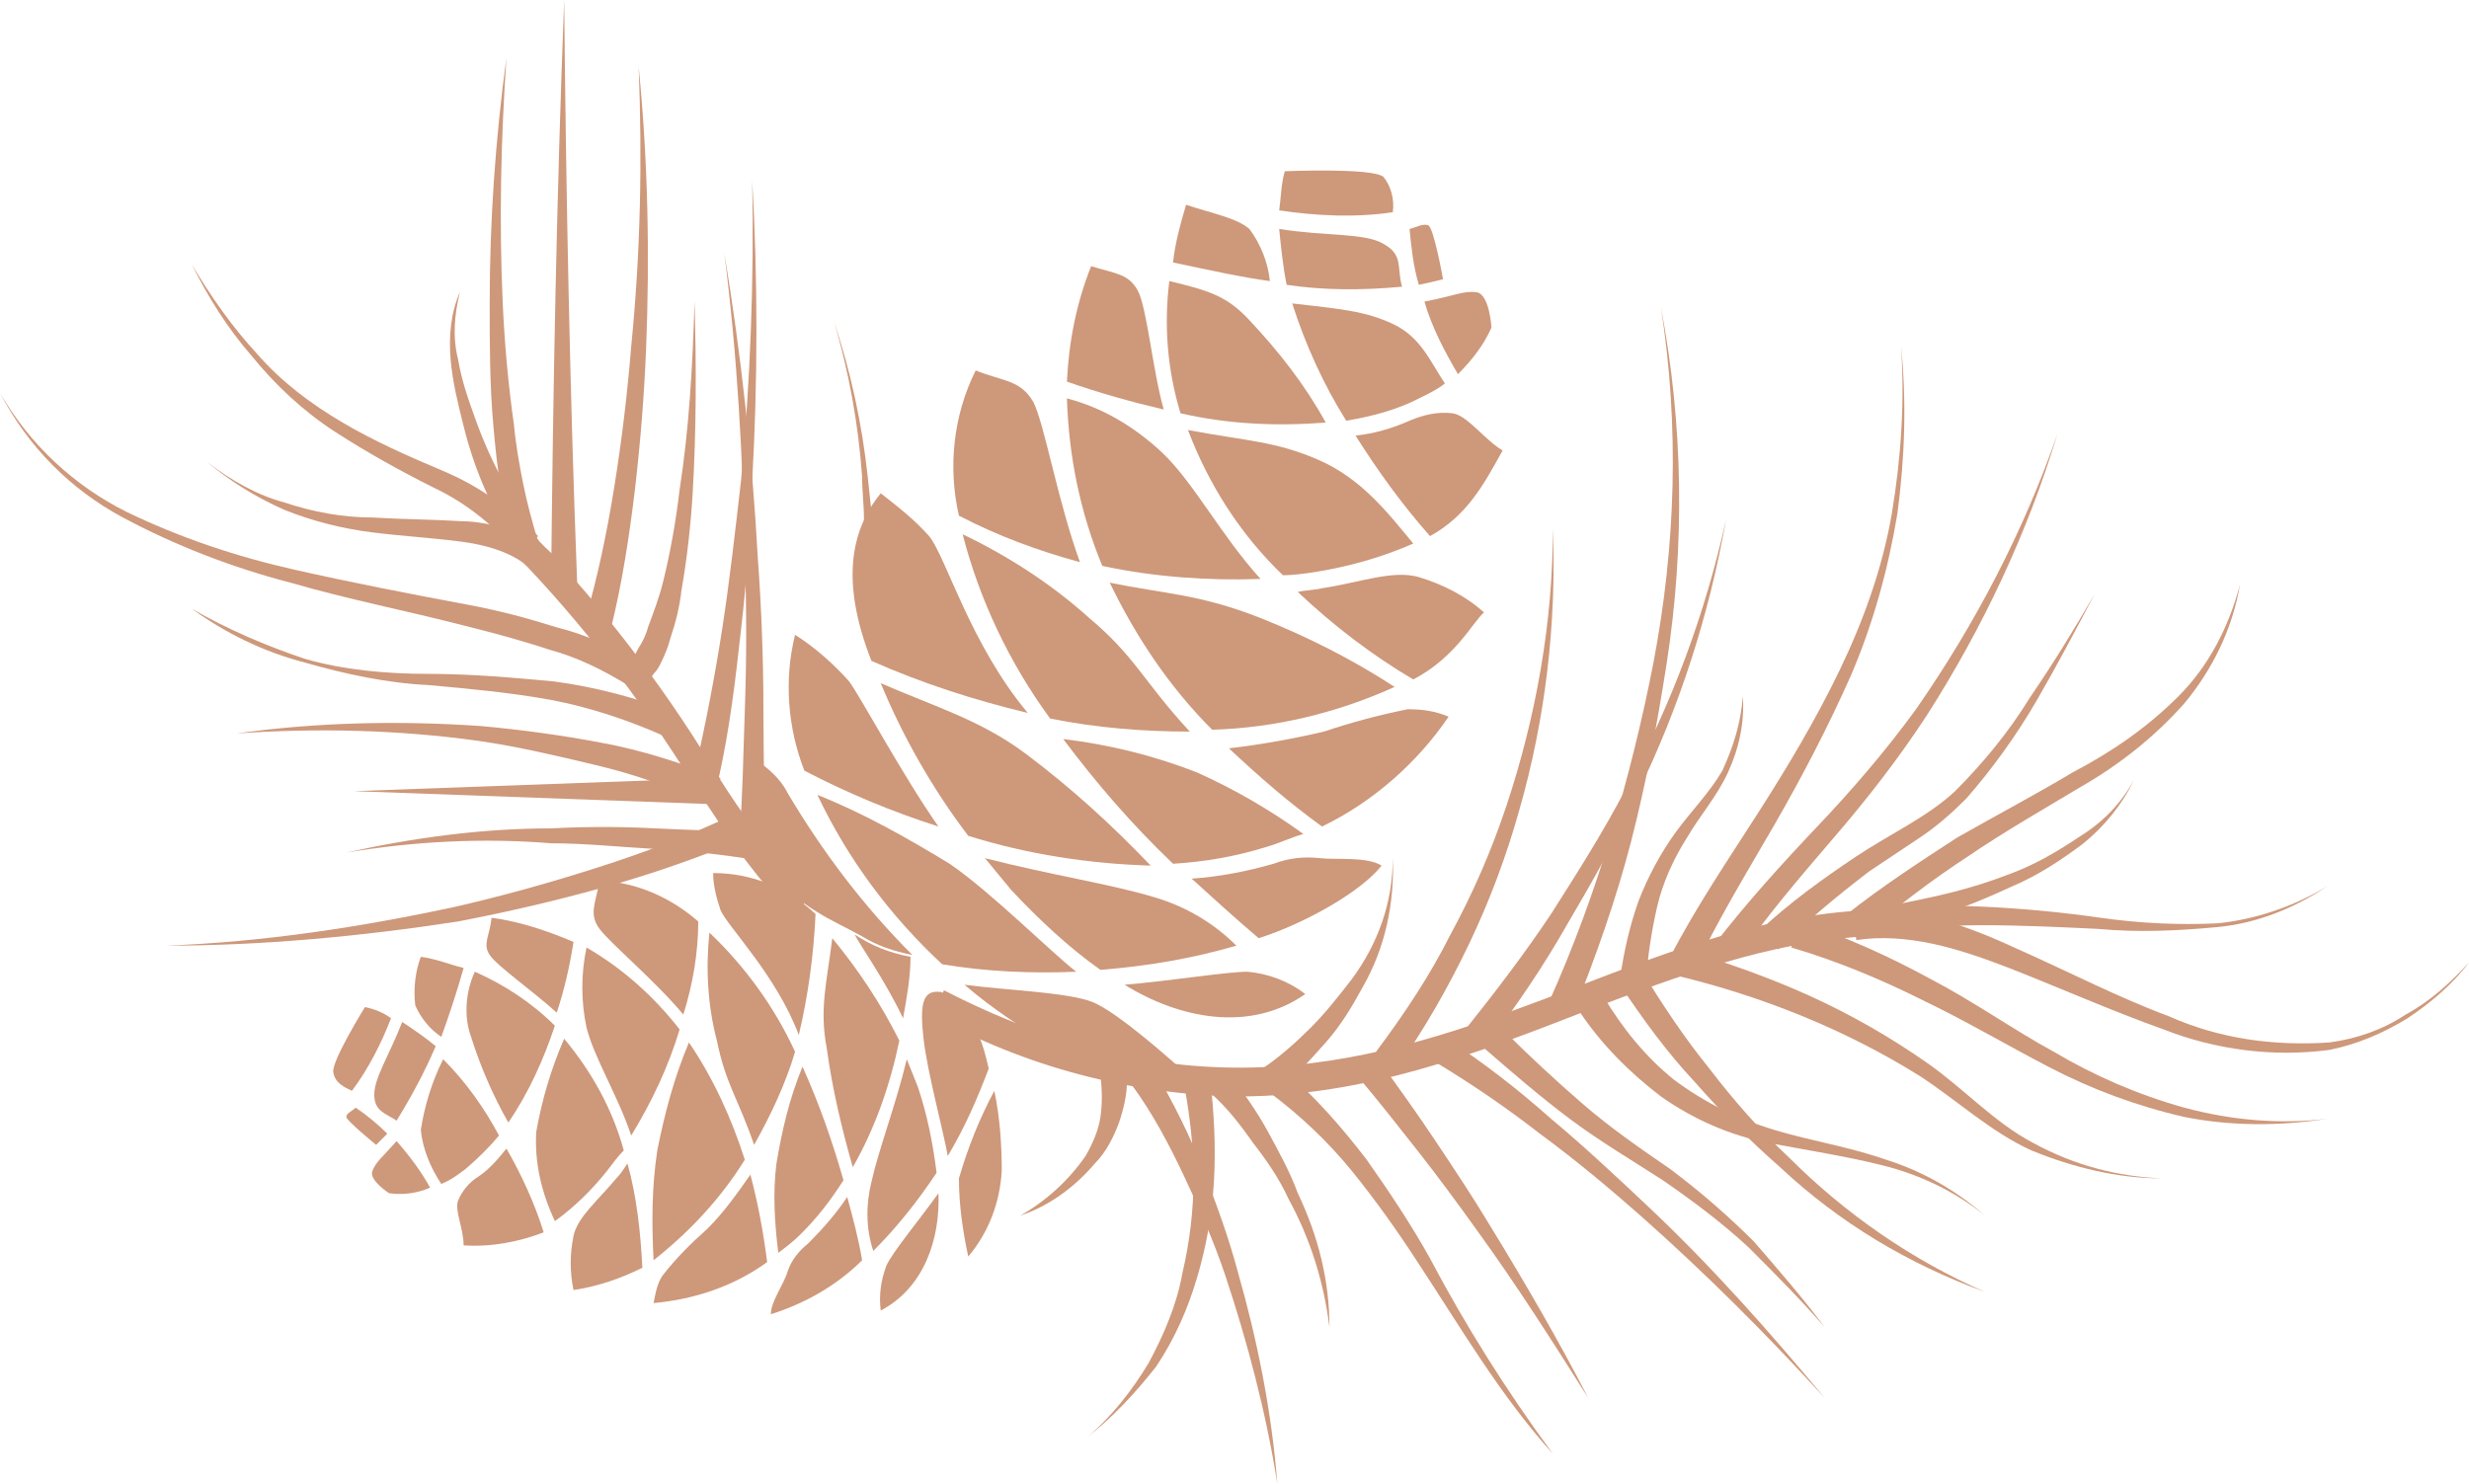 <?xml version="1.0" encoding="utf-8"?>
<!-- Generator: Adobe Illustrator 23.1.1, SVG Export Plug-In . SVG Version: 6.00 Build 0)  -->
<svg version="1.1" id="Layer_1" xmlns="http://www.w3.org/2000/svg" xmlns:xlink="http://www.w3.org/1999/xlink" x="0px" y="0px"
	 viewBox="0 0 132.6 79.7" style="enable-background:new 0 0 132.6 79.7;" xml:space="preserve">
<style type="text/css">
	.st0{fill:#CE987A;}
</style>
<title>AA_szyszka</title>
<g>
	<g id="Layer_1-2">
		<path class="st0" d="M66.5,58.9c-5.8-0.1-11.5-1.6-16.5-4.4l0.7-1.3c14.2,7.3,24.3,3.5,34-0.2c5.2-2,10-3.8,15.4-4.1l0.1,1.4
			c-5.2,0.3-10,2.1-15,4C79.3,56.6,73.3,58.9,66.5,58.9z"/>
		<path class="st0" d="M40.5,46.8c-1.2-1.5-2.2-3.1-3.4-4.9c-2.7-4.3-5.8-8.4-9.4-12.1l1-1c3.6,3.7,6.8,7.9,9.5,12.3
			c1.2,2,2.6,3.9,4,5.7C44.3,49.2,42.7,49.7,40.5,46.8z"/>
		<path class="st0" d="M89.2,16.5c1.2,6.3,1.3,12.8,0.3,19.2c-0.5,3.2-1.1,6.4-1.9,9.5c-0.8,3.1-1.9,6.2-3.1,9.2l-1.3-0.6
			c1.3-2.9,2.4-5.9,3.3-8.9c0.9-3,1.7-6.2,2.3-9.3C90,29.3,90.2,22.9,89.2,16.5z"/>
		<path class="st0" d="M93.6,37.4c0.1,1.4-0.2,2.8-0.8,4.1c-0.6,1.3-1.5,2.3-2.2,3.5c-0.7,1.1-1.3,2.4-1.6,3.7
			c-0.3,1.3-0.5,2.6-0.6,4l-1.4-0.1c0.2-1.4,0.5-2.8,1-4.2c0.5-1.3,1.2-2.6,2-3.7c0.8-1.1,1.8-2.1,2.5-3.3
			C93.1,40.1,93.5,38.8,93.6,37.4z"/>
		<path class="st0" d="M102.1,18.6c0.3,3,0.2,6-0.2,9c-0.5,3-1.3,5.9-2.5,8.7c-1.2,2.7-2.6,5.4-4.1,8c-1.5,2.6-3.1,5.2-4.3,7.8
			l-1.3-0.7c1.4-2.7,3.1-5.2,4.7-7.7c1.6-2.5,3.1-5,4.4-7.7c1.3-2.7,2.3-5.5,2.8-8.4C102.1,24.6,102.3,21.6,102.1,18.6z"/>
		<path class="st0" d="M110.5,23.3c-1.6,5.3-4,10.4-7,15.1c-1.5,2.3-3.2,4.5-5.1,6.7c-1.8,2.1-3.6,4.2-5.1,6.4l-1.2-0.8
			c1.7-2.2,3.6-4.3,5.5-6.3c1.9-2,3.7-4.1,5.3-6.3C106.1,33.5,108.7,28.5,110.5,23.3z"/>
		<path class="st0" d="M112.5,31.9c-1,1.9-2,3.8-3.1,5.7c-1.1,1.9-2.4,3.7-3.8,5.3c-0.8,0.8-1.6,1.5-2.5,2.1
			c-0.9,0.6-1.8,1.2-2.7,1.8c-1.7,1.3-3.4,2.7-4.9,4.2l-1-1c1.6-1.5,3.4-2.8,5.2-4c1.8-1.2,3.8-2.1,5.3-3.5c1.5-1.5,2.9-3.2,4-5
			C110.3,35.6,111.4,33.8,112.5,31.9z"/>
		<path class="st0" d="M120.3,31.4c-0.4,2.4-1.5,4.6-3,6.4c-1.6,1.8-3.5,3.3-5.6,4.5c-2,1.2-4.1,2.4-6,3.7c-2,1.3-3.8,2.7-5.6,4.2
			l-0.9-1.1c1.9-1.5,3.9-2.8,5.9-4.1c2.1-1.2,4.2-2.3,6.2-3.5c2.1-1.1,4-2.4,5.7-4.1C118.6,35.8,119.7,33.7,120.3,31.4z"/>
		<path class="st0" d="M83.4,28.4c0.2,5.1-0.4,10.2-1.8,15.1c-0.7,2.5-1.6,4.9-2.7,7.2c-1.1,2.3-2.4,4.6-3.9,6.7l-1.1-0.9
			c1.5-2,2.9-4.1,4-6.3c1.2-2.2,2.2-4.5,3-6.9C82.5,38.5,83.4,33.4,83.4,28.4z"/>
		<path class="st0" d="M40.4,9.7c0.3,5.3,0.3,10.7,0,16.1c-0.1,2.7-0.3,5.4-0.6,8c-0.3,2.7-0.6,5.3-1.2,8l-1.3-0.3
			c0.6-2.6,1.1-5.2,1.5-7.8s0.7-5.3,1-7.9C40.3,20.4,40.5,15.1,40.4,9.7z"/>
		<path class="st0" d="M38.9,13.6c0.9,5.4,1.5,10.9,1.8,16.4c0.2,2.7,0.3,5.5,0.3,8.2s0.1,5.5,0,8.3l-1.3-1.3c0.2-2.7,0.2-4.2,0.3-7
			s0.1-5.5,0-8.2C39.9,24.6,39.6,19.1,38.9,13.6z"/>
		<path class="st0" d="M44.8,17.3c0.9,2.7,1.5,5.5,1.8,8.3c0.1,0.9,0.2,1.9,0.3,2.8c0.2,1.9-0.4,1.6-0.5-0.5c0-0.8-0.1-1.5-0.1-2.3
			C46.1,22.8,45.6,20,44.8,17.3z"/>
		<path class="st0" d="M37.3,16.2c0.1,3.4,0.1,6.9-0.1,10.3c-0.1,1.7-0.3,3.5-0.6,5.2c-0.1,0.9-0.3,1.7-0.6,2.6
			c-0.1,0.4-0.3,0.9-0.5,1.3c-0.1,0.2-0.2,0.4-0.4,0.6l-0.2,0.3l-0.2,0.2l-0.1,0.1l-0.2,0.1l-0.6-1.3h-0.1l0.1-0.1
			c0.1-0.1,0.1-0.1,0.2-0.2c0.1-0.1,0.2-0.3,0.3-0.5c0.2-0.3,0.4-0.7,0.5-1.1c0.3-0.8,0.6-1.6,0.8-2.4c0.4-1.6,0.7-3.3,0.9-5
			C37,23.1,37.2,19.7,37.3,16.2z"/>
		<path class="st0" d="M10.3,32.7c1.9,1.1,4,2,6.1,2.7c2.1,0.6,4.4,0.8,6.6,0.8c2.3,0,4.5,0.2,6.7,0.4c2.3,0.3,4.5,0.9,6.6,1.7
			l-0.5,1.3c-2-0.9-4.1-1.6-6.2-2c-2.2-0.4-4.4-0.6-6.6-0.8c-2.2-0.1-4.5-0.6-6.6-1.2C14.1,35,12.1,34,10.3,32.7z"/>
		<path class="st0" d="M12.7,39.4c4.3-0.6,8.7-0.7,13.1-0.4c2.2,0.2,4.4,0.5,6.5,0.9c2.2,0.4,4.3,1.1,6.4,1.9L38,43.2
			c-1.9-0.9-3.9-1.6-6-2.1c-2.1-0.5-4.2-1-6.3-1.3C21.4,39.2,17,39.1,12.7,39.4z"/>
		<polygon class="st0" points="19,42.5 38.3,41.8 38.3,43.2 		"/>
		<path class="st0" d="M18.6,45.8c3.6-0.8,7.3-1.3,11-1.3c1.9-0.1,3.7-0.1,5.6,0s3.7,0.1,5.6,0.3l-0.2,1.4c-1.8-0.3-3.7-0.5-5.5-0.6
			s-3.7-0.3-5.5-0.3C25.9,45,22.2,45.2,18.6,45.8z"/>
		<path class="st0" d="M8.9,50.8c5.3-0.2,10.5-1,15.6-2.1c2.6-0.6,5.1-1.3,7.6-2.1c2.5-0.8,4.9-1.7,7.2-2.8l0.6,1.3
			c-2.5,1-5,1.9-7.6,2.6c-2.5,0.7-5.1,1.3-7.7,1.8C19.4,50.3,14.1,50.8,8.9,50.8z"/>
		<path class="st0" d="M34.3,3.6c0.5,5,0.6,10.1,0.4,15.1c-0.1,2.5-0.3,5-0.6,7.6c-0.3,2.5-0.7,5.1-1.3,7.5l-1.4-0.4
			c0.7-2.4,1.2-4.8,1.6-7.3c0.4-2.5,0.7-5,0.9-7.5C34.4,13.6,34.5,8.6,34.3,3.6z"/>
		<path class="st0" d="M30.3,0c0.1,10.4,0.3,21,0.7,31.4l-1.4-0.2C29.7,20.8,29.9,10.4,30.3,0z"/>
		<path class="st0" d="M0,21.1c1.6,2.8,4,5,6.8,6.4c2.9,1.4,5.9,2.4,9,3.1c3.1,0.7,6.2,1.3,9.4,1.9c1.6,0.3,3.1,0.7,4.7,1.2
			c1.6,0.4,3.1,1.1,4.6,1.9l-0.8,1.2c-1.3-0.8-2.7-1.5-4.2-1.9c-1.5-0.5-3-0.9-4.6-1.3c-3.1-0.8-6.2-1.4-9.3-2.3
			c-3.1-0.8-6.2-2-9-3.5C3.8,26.3,1.5,24,0,21.1z"/>
		<path class="st0" d="M27.2,3.1c-0.3,4.4-0.4,8.8-0.2,13.2c0.1,2.2,0.3,4.4,0.6,6.5c0.1,1.1,0.3,2.2,0.5,3.2c0.2,1,0.5,2.1,0.8,3.1
			l-1.3,0.5c-0.3-1.1-0.6-2.2-0.7-3.4c-0.2-1.1-0.3-2.2-0.4-3.3c-0.2-2.2-0.2-4.4-0.2-6.6C26.3,11.9,26.6,7.5,27.2,3.1z"/>
		<path class="st0" d="M10.3,14.2c1,1.7,2.2,3.4,3.5,4.8c1.3,1.5,2.9,2.7,4.6,3.7c1.7,1,3.5,1.8,5.4,2.6c1.9,0.8,3.6,2,5.1,3.5
			l-1.1,0.9c-1.3-1.5-2.8-2.7-4.5-3.5c-1.8-0.9-3.6-1.9-5.3-3c-1.7-1.1-3.2-2.5-4.5-4.1C12.2,17.6,11.2,16,10.3,14.2z"/>
		<path class="st0" d="M11.1,24.8c1.3,1,2.7,1.8,4.2,2.2c1.5,0.5,3.1,0.8,4.7,0.8c1.6,0.1,3.2,0.1,4.8,0.2c0.8,0,1.7,0.2,2.5,0.4
			c0.9,0.2,1.7,0.7,2.4,1.4l-1,1c-0.8-1-2.4-1.5-3.9-1.7s-3.2-0.3-4.8-0.5c-1.6-0.2-3.2-0.6-4.7-1.2C13.7,26.7,12.3,25.8,11.1,24.8z
			"/>
		<path class="st0" d="M24.7,15.7c-0.3,1.2-0.4,2.4-0.1,3.6c0.2,1.2,0.6,2.3,1,3.4c0.4,1.1,0.9,2.2,1.5,3.3c0.6,1,1.2,2,1.8,3
			l-1.2,0.8c-0.6-1.1-1.1-2.2-1.6-3.4c-0.5-1.1-0.9-2.3-1.2-3.5c-0.3-1.2-0.6-2.4-0.7-3.6C24.1,18.1,24.2,16.8,24.7,15.7z"/>
		<path class="st0" d="M74.8,46.1c0.1,2.4-0.4,4.8-1.6,6.9c-0.6,1.1-1.2,2.1-2,3c-0.8,0.9-1.6,1.8-2.6,2.6l-0.8-1.2
			c0.9-0.6,1.8-1.4,2.6-2.2c0.8-0.8,1.5-1.7,2.2-2.6C74,50.7,74.8,48.5,74.8,46.1z"/>
		<path class="st0" d="M92.7,27.9C91.8,33,90.2,38,87.9,42.7c-1.1,2.4-2.4,4.7-3.7,6.9c-1.3,2.3-2.8,4.5-4.4,6.6l-1.1-0.9
			c1.6-2,3.2-4.1,4.6-6.2c1.4-2.2,2.8-4.4,4-6.7C89.8,37.8,91.6,32.9,92.7,27.9z"/>
		<path class="st0" d="M98,75.1c-3.1-3.4-6.4-6.7-9.9-9.8c-1.7-1.5-3.5-3-5.4-4.4C80.9,59.5,79,58.2,77,57l0.7-1.2
			c2,1.3,3.8,2.7,5.6,4.3c1.8,1.5,3.5,3.1,5.2,4.7C91.9,68,95,71.5,98,75.1z"/>
		<path class="st0" d="M85.3,75.1c-1.9-3-3.8-6-5.9-8.9c-1-1.4-2.1-2.9-3.2-4.3s-2.2-2.8-3.3-4.1l1.1-0.9c1.1,1.5,2.1,2.9,3.1,4.4
			s2,3,2.9,4.5C81.9,68.9,83.7,72,85.3,75.1z"/>
		<path class="st0" d="M71.4,71.3c-0.3-2.4-1-4.7-2.2-6.9c-0.5-1.1-1.2-2.1-1.9-3c-0.7-1-1.4-1.9-2.3-2.7l1-1c0.8,1,1.5,2,2.1,3.1
			c0.6,1.1,1.2,2.2,1.6,3.3C70.8,66.4,71.4,68.8,71.4,71.3z"/>
		<path class="st0" d="M68.6,79.7c-0.6-3.8-1.6-7.6-2.8-11.2c-0.6-1.8-1.4-3.6-2.2-5.3c-0.8-1.7-1.7-3.4-2.8-4.9l1.2-0.8
			c1,1.7,1.9,3.5,2.6,5.3c0.7,1.8,1.4,3.7,1.9,5.6C67.5,71.9,68.3,75.8,68.6,79.7z"/>
		<path class="st0" d="M58.4,77.2c1.3-1.1,2.4-2.5,3.3-4c0.8-1.5,1.5-3.1,1.8-4.8c0.4-1.7,0.6-3.4,0.6-5.1c0-1.7-0.2-3.4-0.5-5
			L65,58c0.2,1.8,0.3,3.6,0.2,5.4c-0.1,1.8-0.4,3.5-0.9,5.2c-0.5,1.7-1.2,3.3-2.2,4.8C61,74.8,59.8,76.1,58.4,77.2z"/>
		<path class="st0" d="M54.8,65.3c1.4-0.8,2.6-1.9,3.5-3.2c0.4-0.7,0.7-1.4,0.8-2.1c0.1-0.7,0.1-1.4,0-2.2l1.4-0.2
			c0.1,0.9-0.1,1.8-0.4,2.7c-0.3,0.8-0.7,1.6-1.3,2.2C57.7,63.8,56.3,64.8,54.8,65.3z"/>
		<path class="st0" d="M98,71.3c-1.3-1.5-2.7-2.9-4.1-4.3c-1.4-1.3-3-2.5-4.6-3.6c-1.7-1.1-3.4-2.1-5-3.3c-1.6-1.2-3.1-2.5-4.6-3.8
			l1-1c1.4,1.4,2.8,2.7,4.3,4c1.5,1.3,3.1,2.4,4.7,3.5c1.6,1.2,3.1,2.5,4.5,3.9C95.5,68.2,96.8,69.7,98,71.3z"/>
		<path class="st0" d="M106.6,65.3c-1.6-1.3-3.5-2.2-5.5-2.7c-2-0.5-4-0.8-6.1-1.2c-2.1-0.4-4.1-1.3-5.8-2.5
			c-1.7-1.3-3.2-2.8-4.4-4.6l1.3-0.8c1,1.7,2.3,3.3,3.8,4.5c1.6,1.2,3.4,2.1,5.4,2.7c2,0.6,4,0.9,6,1.6
			C103.2,62.9,105,63.9,106.6,65.3z"/>
		<path class="st0" d="M106.6,69.4c-4.1-1.5-7.8-3.7-11-6.7c-1.6-1.4-3.2-3-4.6-4.6c-1.5-1.6-2.8-3.4-4-5.2l1.2-0.7
			c1.1,1.8,2.3,3.6,3.6,5.2c1.3,1.7,2.7,3.3,4.3,4.8C99.1,65.2,102.7,67.7,106.6,69.4z"/>
		<path class="st0" d="M116.1,63.3c-2.4,0-4.8-0.6-7-1.5c-2.2-1-4-2.7-6-4c-4-2.5-8.5-4.3-13.1-5.4l0.4-1.4c2.3,0.7,4.6,1.5,6.8,2.5
			c2.2,1,4.3,2.2,6.3,3.6c2,1.4,3.6,3.2,5.7,4.3C111.4,62.6,113.7,63.2,116.1,63.3z"/>
		<path class="st0" d="M83.4,78.1c-2.8-3.1-4.9-6.7-7.2-10.2c-1.1-1.7-2.3-3.4-3.6-5c-1.3-1.6-2.8-3-4.4-4.2l0.9-1.1
			c1.6,1.4,3,3,4.3,4.7c1.2,1.7,2.4,3.5,3.4,5.3C78.7,71.2,80.9,74.7,83.4,78.1z"/>
		<path class="st0" d="M125,60.1c-2.6,0.4-5.2,0.4-7.7-0.1c-2.6-0.6-5-1.5-7.3-2.7c-2.3-1.2-4.5-2.5-6.8-3.6c-2.2-1.1-4.6-2.1-7-2.8
			l0.4-1.4c2.5,0.8,4.9,1.9,7.1,3.1c2.3,1.2,4.4,2.7,6.6,3.9c2.2,1.3,4.5,2.3,7,3C119.9,60.2,122.5,60.4,125,60.1z"/>
		<path class="st0" d="M132.6,51.7c-0.9,1.2-2.1,2.2-3.3,3c-1.3,0.8-2.7,1.4-4.2,1.7c-3,0.4-6.1,0-8.9-1.1c-2.8-1-5.5-2.2-8.3-3.3
			c-1.3-0.5-2.7-1-4.1-1.3c-1.4-0.3-2.8-0.4-4.1-0.2L99.5,49c1.6-0.2,3.2-0.1,4.7,0.4c1.5,0.4,2.9,1,4.2,1.6
			c2.7,1.2,5.4,2.6,8.1,3.6c2.7,1.2,5.6,1.6,8.6,1.4c1.5-0.2,2.9-0.7,4.1-1.5C130.5,53.8,131.6,52.8,132.6,51.7z"/>
		<path class="st0" d="M125,47.6c-1.8,1.2-3.8,2-5.9,2.2c-2.1,0.2-4.3,0.3-6.4,0.1c-2.1-0.1-4.2-0.2-6.3-0.2c-2.1,0-4.2,0.2-6.2,0.7
			L99.9,49c2.1-0.3,4.3-0.4,6.5-0.3c2.2,0.1,4.3,0.3,6.4,0.6c2.1,0.3,4.2,0.4,6.3,0.3C121.1,49.4,123.2,48.7,125,47.6z"/>
		<path class="st0" d="M114.6,41.9c-0.6,1.3-1.6,2.5-2.7,3.4c-1.2,0.9-2.4,1.7-3.8,2.3c-1.3,0.6-2.7,1.2-4.1,1.6
			c-1.4,0.5-2.8,0.9-4.3,1.2L99.5,49c1.4-0.2,2.8-0.5,4.2-0.8c1.4-0.3,2.8-0.7,4.1-1.2c1.4-0.5,2.6-1.2,3.8-2
			C112.9,44.2,113.9,43.2,114.6,41.9z"/>
		<path class="st0" d="M49.9,28.8c-0.8-0.9-1.7-1.6-2.6-2.3c-1.7,2.1-2.1,4.9-0.5,9c2.7,1.2,5.5,2.1,8.4,2.8
			C52.1,34.6,50.8,29.9,49.9,28.8z"/>
		<path class="st0" d="M68,45.5c0.7-0.2,1.3-0.5,2-0.7c-1.8-1.3-3.7-2.4-5.7-3.3c-2.3-0.9-4.7-1.5-7.2-1.8c1.8,2.4,3.7,4.6,5.9,6.7
			C64.7,46.3,66.4,46,68,45.5z"/>
		<path class="st0" d="M47.3,36.7c1.2,2.9,2.8,5.7,4.7,8.2c3.2,1,6.5,1.5,9.8,1.6c-2.1-2.2-4.3-4.2-6.7-6
			C52.7,38.7,50.3,38,47.3,36.7z"/>
		<path class="st0" d="M52.9,46.1c0.5,0.6,0.9,1.1,1.4,1.7c1.5,1.6,3.1,3.1,4.8,4.3c2.5-0.2,4.9-0.6,7.3-1.3
			c-1.2-1.2-2.7-2.1-4.4-2.6C59.7,47.5,56.4,47,52.9,46.1z"/>
		<path class="st0" d="M55.5,21.6c-0.7-1.2-1.6-1.1-3.1-1.7c-1.2,2.4-1.5,5.2-0.9,7.8c2.1,1.1,4.3,1.9,6.5,2.5
			C56.8,26.9,56.1,22.8,55.5,21.6z"/>
		<path class="st0" d="M58.6,14.3c-0.8,2-1.2,4.1-1.3,6.2c1.7,0.6,3.5,1.1,5.2,1.5c-0.6-2.1-0.9-5.5-1.4-6.4S59.9,14.7,58.6,14.3z"
			/>
		<path class="st0" d="M70.8,30.7c1.8-0.3,3.5-0.8,5.1-1.5c-1.4-1.7-2.8-3.5-5.1-4.5s-3.8-1-7-1.6c1.1,2.9,2.8,5.6,5.1,7.8
			C69.5,30.9,70.2,30.8,70.8,30.7z"/>
		<path class="st0" d="M74.9,36.9c-2.3-1.5-4.7-2.7-7.2-3.7c-3.3-1.3-5.2-1.3-8.1-1.9c1.4,2.9,3.2,5.6,5.5,7.9
			C68.5,39.1,71.8,38.3,74.9,36.9z"/>
		<path class="st0" d="M62.4,24.3c-1.5-1.4-3.2-2.4-5.1-2.9c0.1,3.1,0.7,6.1,1.9,9c2.8,0.6,5.7,0.8,8.5,0.7
			C65.6,28.8,64.1,25.9,62.4,24.3z"/>
		<path class="st0" d="M58.5,33.2c-2-1.8-4.3-3.3-6.8-4.5c0.9,3.5,2.5,6.9,4.7,9.9c2.5,0.5,5,0.7,7.5,0.7
			C61.4,36.6,61,35.3,58.5,33.2z"/>
		<path class="st0" d="M67.1,17.2c-1.2-1.3-2.2-1.6-4.3-2.1c-0.3,2.4-0.1,4.8,0.6,7.1c2.6,0.6,5.2,0.7,7.8,0.5
			C70.1,20.7,68.7,18.9,67.1,17.2z"/>
		<path class="st0" d="M75.8,21.6c0.6-0.3,1.3-0.6,1.8-1c-0.8-1.2-1.3-2.5-2.8-3.2s-2.8-0.8-5.4-1.1c0.7,2.2,1.7,4.4,2.9,6.3
			C73.5,22.4,74.7,22.1,75.8,21.6z"/>
		<path class="st0" d="M63.7,11c-0.3,1-0.6,2.1-0.7,3.1c1.9,0.4,3.7,0.8,5.2,1c-0.1-1-0.5-2-1.1-2.8C66.4,11.7,65.2,11.5,63.7,11z"
			/>
		<path class="st0" d="M42.3,42.6c-0.4-0.8-1.1-1.4-1.9-1.9c-0.5,4.4,1,6.8,3.5,8.3c0.8,0.5,1.5,0.8,2.4,1.3c0.8,0.5,1.7,0.8,2.7,1
			C46.4,48.7,44.2,45.8,42.3,42.6z"/>
		<path class="st0" d="M51.8,52.9c1.5,1.3,3.2,2.4,4.9,3.4c2.1,1.1,4.4,1.5,6.7,1.1c0,0-3.4-3.1-4.8-3.6S54.1,53.2,51.8,52.9z"/>
		<path class="st0" d="M50.6,51.8c2.4,0.4,4.8,0.5,7.2,0.4c-1.3-1-4.6-4.3-6.8-5.8c-2.3-1.4-4.6-2.7-7.1-3.7
			C45.5,46.1,47.8,49.2,50.6,51.8z"/>
		<path class="st0" d="M70.1,53.4c-0.9-0.7-2-1.1-3.1-1.2c-1.1,0-4.2,0.5-6.6,0.7C63.3,54.7,67.1,55.5,70.1,53.4z"/>
		<path class="st0" d="M74.2,46.5c-0.8-0.5-2.4-0.3-3.3-0.4c-0.9-0.1-1.7,0-2.5,0.3c-1.4,0.4-2.9,0.7-4.4,0.8c1.1,1,2.3,2.1,3.6,3.2
			C70.1,49.6,73.1,47.9,74.2,46.5z"/>
		<path class="st0" d="M42.7,34.1c-0.6,2.4-0.4,5,0.5,7.3c2.3,1.2,4.7,2.2,7.2,3c-1.9-2.7-4.2-7-4.8-7.8
			C44.8,35.7,43.8,34.8,42.7,34.1z"/>
		<path class="st0" d="M77.5,15c0,0-0.5-2.8-0.8-2.9s-0.6,0.1-1,0.2c0.1,1,0.2,2,0.5,3C76.7,15.2,77.1,15.1,77.5,15z"/>
		<path class="st0" d="M74.8,11.4c0.1-0.7-0.1-1.4-0.5-1.9C73.7,9,69,9.2,69,9.2c-0.2,0.7-0.2,1.4-0.3,2.1
			C70.7,11.6,72.8,11.7,74.8,11.4z"/>
		<path class="st0" d="M77.8,38.5c-0.7-0.3-1.4-0.4-2.2-0.4c-1.5,0.3-3,0.7-4.5,1.2c-1.7,0.4-3.4,0.7-5.1,0.9c1.6,1.5,3.2,2.9,5,4.2
			C73.7,43.1,76.1,41,77.8,38.5z"/>
		<path class="st0" d="M80.1,17.6c0,0-0.1-1.8-0.8-1.9s-1.2,0.2-2.8,0.5c0.4,1.4,1.1,2.7,1.8,3.9C79.1,19.3,79.7,18.5,80.1,17.6z"/>
		<path class="st0" d="M74.3,13.1c-1-0.6-3.1-0.4-5.6-0.8c0.1,1,0.2,2,0.4,3c2,0.3,4.1,0.3,6.2,0.1C75,14.4,75.4,13.7,74.3,13.1z"/>
		<path class="st0" d="M80.7,24.2c-1-0.6-1.9-1.9-2.7-2c-0.8-0.1-1.6,0.1-2.3,0.4c-0.9,0.4-1.9,0.7-2.9,0.8c1.2,1.9,2.5,3.7,4,5.4
			C78.8,27.7,79.7,26,80.7,24.2z"/>
		<path class="st0" d="M79.7,32.9c-1-0.9-2.2-1.5-3.5-1.9c-1.4-0.4-3.2,0.3-5.2,0.6c-0.4,0.1-0.9,0.1-1.3,0.2c1.9,1.8,4,3.4,6.2,4.7
			C78.2,35.3,79.1,33.4,79.7,32.9z"/>
		<path class="st0" d="M38.7,48.9c-0.2-0.6-0.4-1.3-0.4-2c2.1,0,4,0.8,5.5,2.2c-0.1,2.2-0.4,4.4-0.9,6.5
			C41.7,52.4,39.1,49.8,38.7,48.9z"/>
		<path class="st0" d="M43,66.3c-0.4,0.4-0.8,0.7-1.2,1c-0.2-1.6-0.3-3.2-0.1-4.8c0.3-1.8,0.7-3.5,1.4-5.2c0.9,2,1.6,4,2.2,6.1
			C44.6,64.5,43.9,65.4,43,66.3z"/>
		<path class="st0" d="M44.7,50.4c1.4,1.7,2.6,3.5,3.6,5.5c-0.5,2.4-1.3,4.7-2.5,6.8c-0.6-2.1-1.1-4.2-1.4-6.4
			C44,54.2,44.4,52.8,44.7,50.4z"/>
		<path class="st0" d="M48.7,56.9c0.2,0.5,0.4,1,0.6,1.5c0.5,1.5,0.8,3,1,4.6c-1,1.5-2.1,2.9-3.4,4.2c-0.4-1.2-0.4-2.5-0.1-3.7
			C47.2,61.7,48.1,59.4,48.7,56.9z"/>
		<path class="st0" d="M32.2,49.9c-0.6-0.8-0.2-1.4,0-2.6c2,0.1,3.8,0.9,5.3,2.2c0,1.7-0.3,3.4-0.8,5C35.1,52.6,32.8,50.7,32.2,49.9
			z"/>
		<path class="st0" d="M26.4,49.3c1.5,0.2,3,0.7,4.4,1.3c-0.2,1.3-0.5,2.6-0.9,3.8c-1.2-1.1-3.2-2.5-3.6-3.1S26.3,50.3,26.4,49.3z"
			/>
		<path class="st0" d="M32.6,62.9c-0.8,1-1.7,1.9-2.8,2.7c-0.7-1.5-1.1-3.1-1-4.8c0.3-1.7,0.8-3.4,1.5-5c1.5,1.8,2.6,3.8,3.2,6
			C33.2,62.1,32.9,62.5,32.6,62.9z"/>
		<path class="st0" d="M35.1,67.7c-0.1-2-0.1-3.9,0.2-5.9c0.4-2,0.9-3.9,1.7-5.8c1.3,1.9,2.3,4.1,3,6.3C38.7,64.4,37,66.2,35.1,67.7
			z"/>
		<path class="st0" d="M31.5,55.2c-0.3-1.4-0.3-2.9,0-4.3c1.9,1.1,3.6,2.6,5,4.4c-0.6,2-1.5,3.9-2.6,5.7
			C33.2,58.9,31.9,56.8,31.5,55.2z"/>
		<path class="st0" d="M38.5,55.9C38,54,37.9,52,38.1,50.1c1.9,1.8,3.5,4,4.6,6.4c-0.5,1.7-1.3,3.4-2.2,5
			C39.6,58.9,39,58.3,38.5,55.9z"/>
		<path class="st0" d="M25.3,55.7c-0.4-1.1-0.3-2.4,0.2-3.5c1.6,0.7,3.1,1.7,4.3,2.9c-0.6,1.8-1.4,3.6-2.5,5.2
			C26.5,58.9,25.8,57.3,25.3,55.7z"/>
		<path class="st0" d="M25,62.8c-0.4,0.3-0.8,0.6-1.3,0.8c-0.6-0.9-1-1.9-1.1-2.9c0.2-1.3,0.6-2.6,1.2-3.8c1.2,1.2,2.2,2.6,3,4.1
			C26.3,61.6,25.7,62.2,25,62.8z"/>
		<path class="st0" d="M22.6,51.4c0.8,0.1,1.5,0.4,2.3,0.6c-0.4,1.4-0.8,2.6-1.2,3.7c-0.6-0.4-1.1-1-1.4-1.7
			C22.2,53.1,22.3,52.2,22.6,51.4z"/>
		<path class="st0" d="M53.4,58.6c0.3,1.4,0.4,2.9,0.4,4.3c-0.1,1.7-0.7,3.3-1.8,4.6c-0.3-1.4-0.5-2.8-0.5-4.2
			C52,61.6,52.6,60.1,53.4,58.6z"/>
		<path class="st0" d="M53.1,57.4c-0.6,1.6-1.3,3.2-2.2,4.7c-0.2-1.2-1.1-4.5-1.3-6.3s-0.1-2.7,1-2.5C51.9,55.1,52.4,54.3,53.1,57.4
			z"/>
		<path class="st0" d="M47.3,70.4c-0.1-0.8,0-1.6,0.3-2.4c0.3-0.7,1.8-2.5,2.8-3.9C50.5,66.6,49.6,69.2,47.3,70.4z"/>
		<path class="st0" d="M41.4,70.6c0-0.7,0.7-1.6,0.9-2.3c0.2-0.6,0.6-1.1,1.1-1.5c0.8-0.8,1.5-1.6,2.1-2.5c0.3,1.1,0.6,2.2,0.8,3.4
			C45,69,43.3,70,41.4,70.6z"/>
		<path class="st0" d="M48.9,51.4c0,1.1-0.2,2.2-0.4,3.3c-1-2.1-2.3-3.9-2.6-4.5C46.8,50.8,47.8,51.2,48.9,51.4z"/>
		<path class="st0" d="M20.2,61.5c0,0-1.6-1.3-1.6-1.5s0.3-0.3,0.5-0.5c0.6,0.4,1.2,0.9,1.7,1.4C20.6,61.1,20.4,61.3,20.2,61.5z"/>
		<path class="st0" d="M18.9,58.6c-0.4-0.2-0.9-0.4-1-1s1.7-3.5,1.7-3.5c0.5,0.1,1,0.3,1.4,0.6C20.5,56,19.8,57.4,18.9,58.6z"/>
		<path class="st0" d="M35.1,70c0.1-0.5,0.2-1.1,0.5-1.5c0.7-0.9,1.5-1.7,2.4-2.5c0.9-0.9,1.6-1.9,2.3-2.9c0.4,1.5,0.7,3.1,0.9,4.7
			C39.4,69.1,37.3,69.8,35.1,70z"/>
		<path class="st0" d="M20.9,64.1c0,0-1.1-0.7-0.9-1.2s0.5-0.7,1.3-1.6c0.7,0.8,1.3,1.6,1.8,2.5C22.4,64.1,21.7,64.2,20.9,64.1z"/>
		<path class="st0" d="M20.1,58.8c0-0.9,0.8-2.1,1.5-3.9c0.6,0.4,1.2,0.8,1.8,1.3c-0.6,1.4-1.3,2.7-2.1,4
			C20.7,59.8,20.1,59.7,20.1,58.8z"/>
		<path class="st0" d="M24.9,66.9c0-0.9-0.5-1.9-0.3-2.4c0.2-0.5,0.6-1,1.1-1.3c0.6-0.4,1.1-1,1.5-1.5c0.8,1.4,1.5,2.9,2,4.5
			C27.9,66.7,26.4,67,24.9,66.9z"/>
		<path class="st0" d="M30.8,69.3c-0.2-1-0.2-1.9,0-2.9c0.2-1,1.3-1.9,2.3-3.1c0.2-0.2,0.4-0.5,0.6-0.8c0.5,1.8,0.7,3.7,0.8,5.6
			C33.3,68.7,32.1,69.1,30.8,69.3z"/>
	</g>
</g>
</svg>
